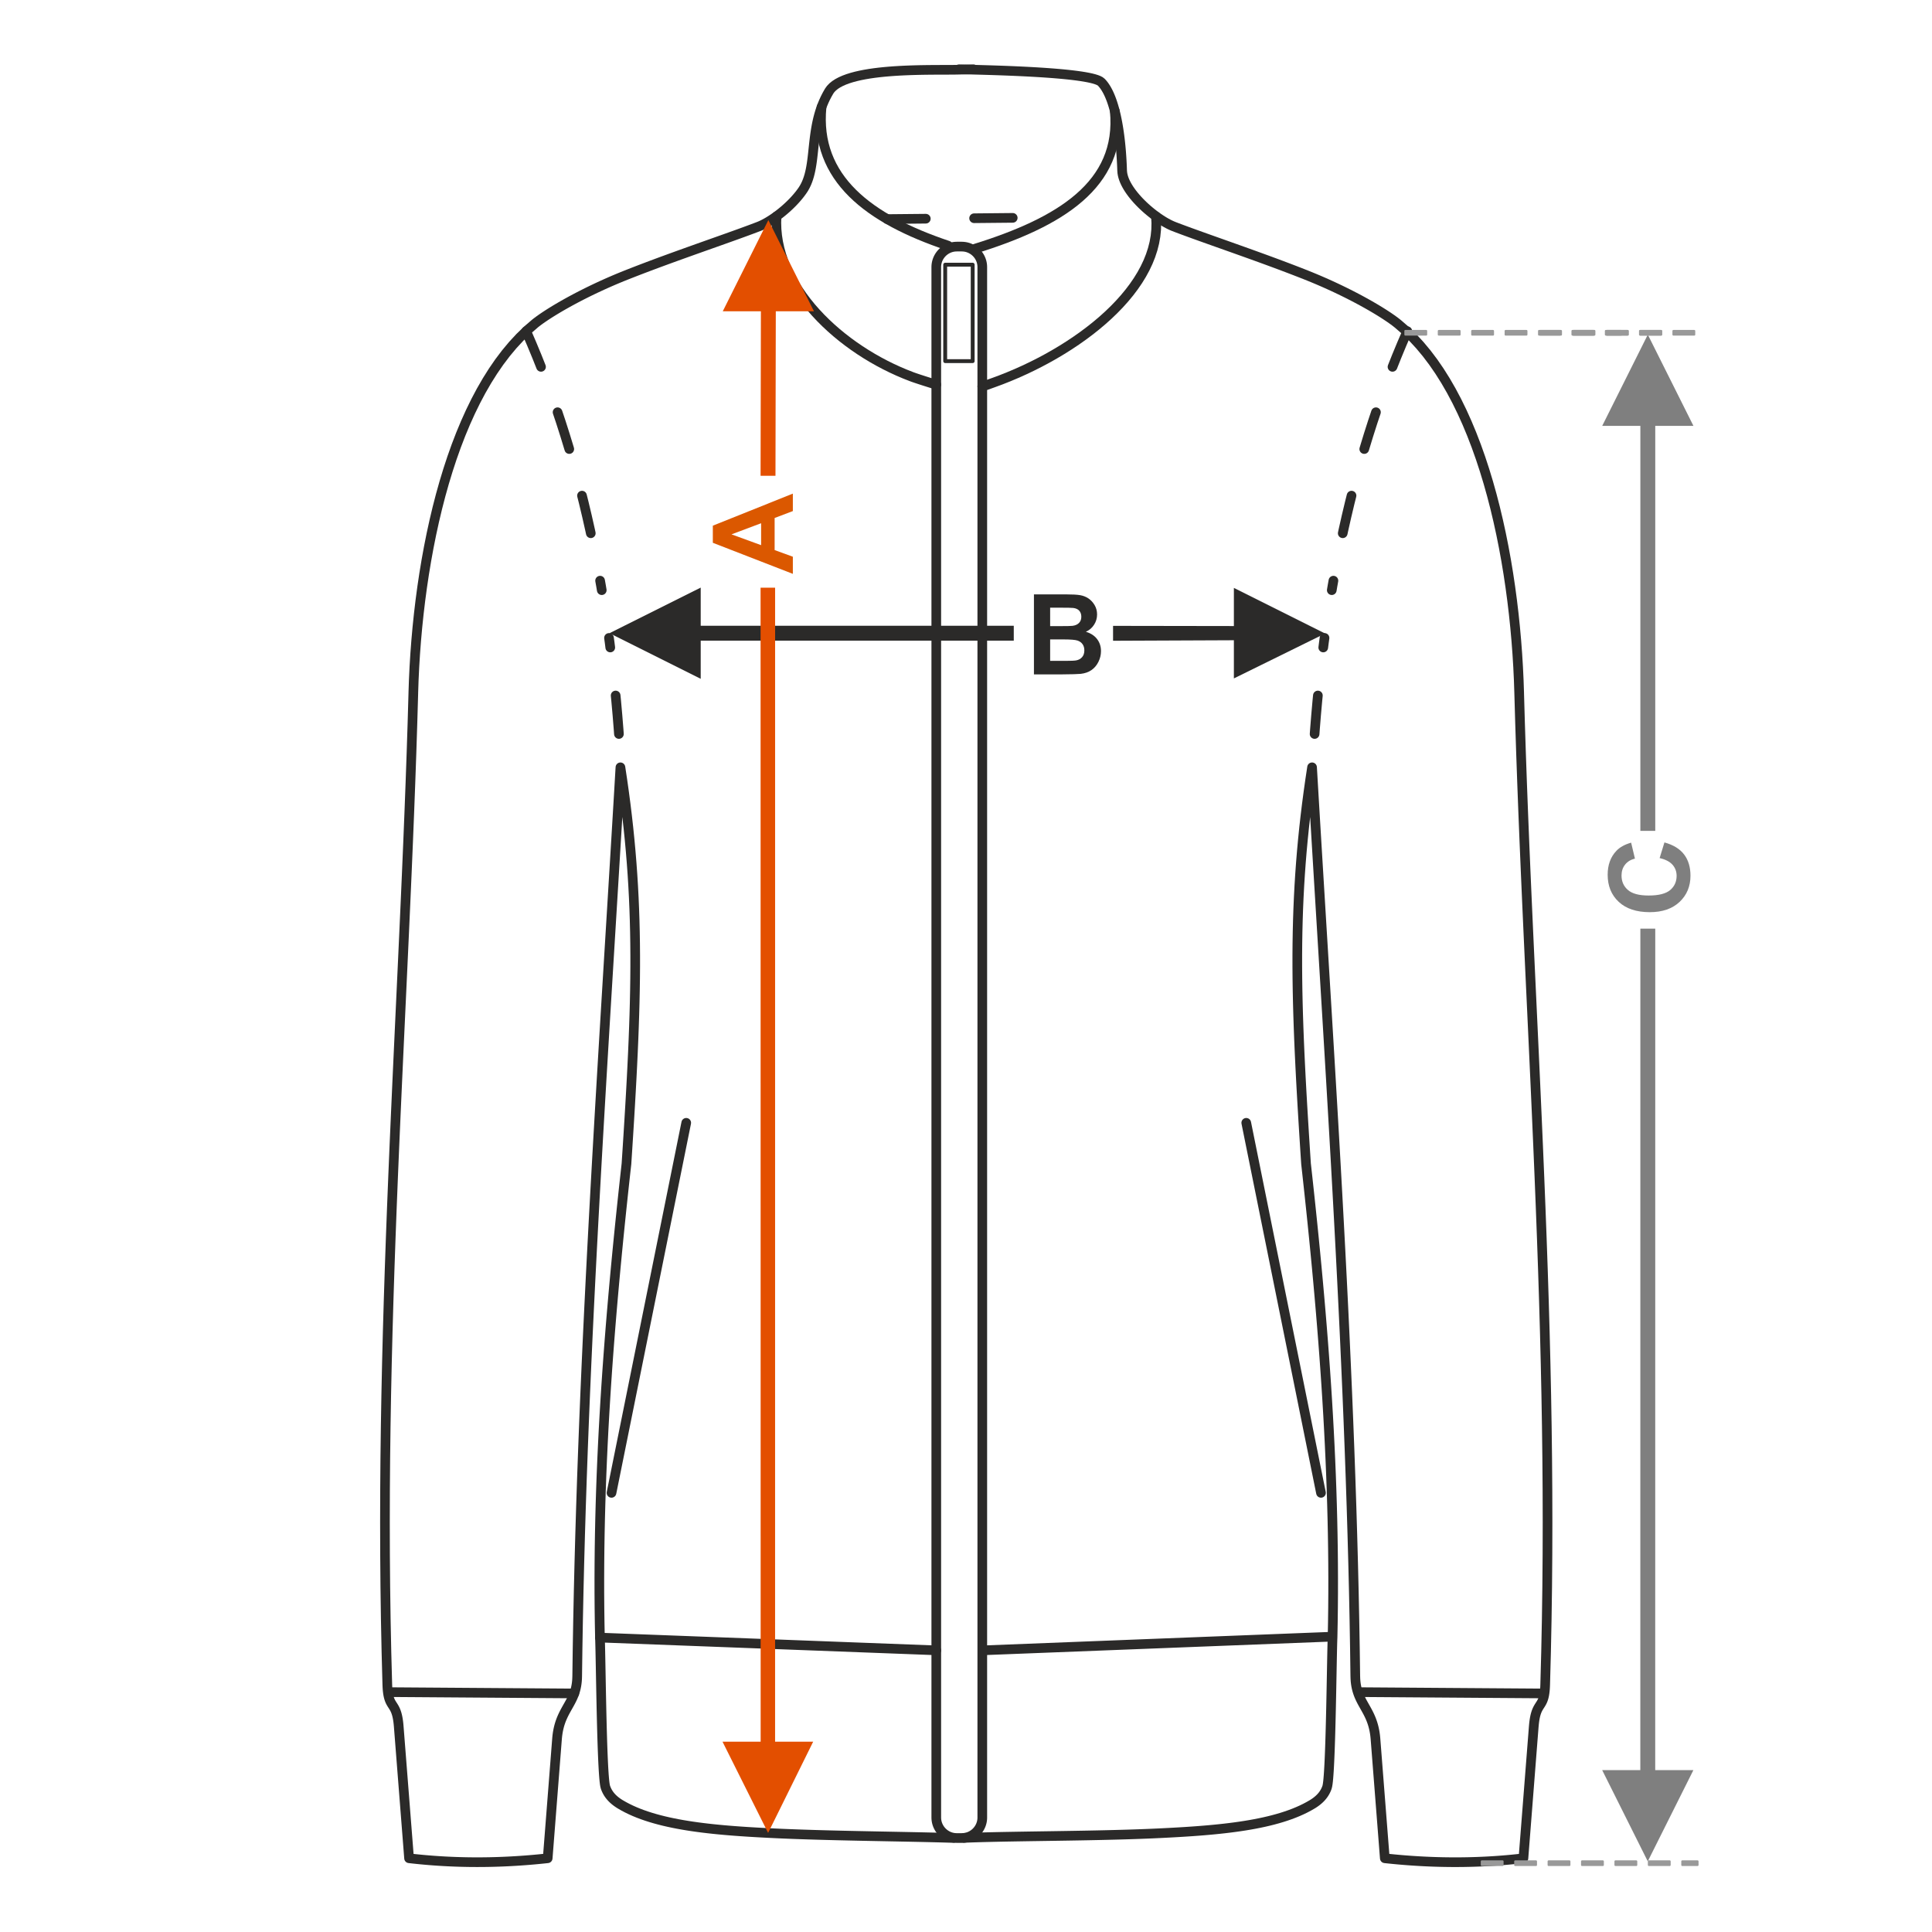<?xml version="1.0" encoding="UTF-8"?>
<!DOCTYPE svg PUBLIC "-//W3C//DTD SVG 1.1//EN" "http://www.w3.org/Graphics/SVG/1.1/DTD/svg11.dtd">
<!-- Creator: CorelDRAW 2017 -->
<svg xmlns="http://www.w3.org/2000/svg" xml:space="preserve" width="1000px" height="1000px" version="1.1" style="shape-rendering:geometricPrecision; text-rendering:geometricPrecision; image-rendering:optimizeQuality; fill-rule:evenodd; clip-rule:evenodd"
viewBox="0 0 1000 1000"
 xmlns:xlink="http://www.w3.org/1999/xlink">
 <defs>
  <style type="text/css">
   <![CDATA[
    .str0 {stroke:#2B2A29;stroke-width:2;stroke-linecap:round;stroke-linejoin:round;stroke-miterlimit:22.926}
    .str1 {stroke:#999999;stroke-linecap:round;stroke-linejoin:round;stroke-miterlimit:22.926}
    .fil0 {fill:none}
    .fil1 {fill:#2B2A29;fill-rule:nonzero}
    .fil2 {fill:#2B2A29;fill-rule:nonzero}
    .fil3 {fill:#7F7F7F;fill-rule:nonzero}
    .fil5 {fill:#999999;fill-rule:nonzero}
    .fil4 {fill:#DB5800;fill-rule:nonzero}
    .fil6 {fill:#E34F00;fill-rule:nonzero}
   ]]>
  </style>
 </defs>
 <g id="Ebene_x0020_1">
  <rect class="fil0" x="-0.001" y="-0.001" width="1000.002" height="1000.002"/>
  <g>
   <path class="fil1" d="M496.328 38.363c-1.38,-0.038 -2.469,-1.188 -2.431,-2.568 0.038,-1.379 1.188,-2.468 2.568,-2.43l-0.137 4.998zm7.348 0.202l-7.348 -0.202 0.137 -4.998 7.348 0.201 0 0 -0.137 4.999zm0.137 -4.999c1.379,0.038 2.468,1.188 2.43,2.568 -0.037,1.379 -1.188,2.468 -2.567,2.431l0.137 -4.999zm67.976 7.214l-3.561 3.51 0 0 -0.137 -0.096 -0.52 -0.269 -0.845 -0.33 -1.116 -0.346 -1.352 -0.343 -1.561 -0.334 -1.746 -0.321 -1.912 -0.304 -2.06 -0.291 -2.193 -0.273 -2.307 -0.259 -2.408 -0.241 -2.494 -0.227 -2.563 -0.213 -2.616 -0.197 -2.658 -0.185 -2.683 -0.17 -2.694 -0.158 -2.689 -0.146 -2.671 -0.133 -2.638 -0.122 -2.59 -0.113 -2.529 -0.101 -2.451 -0.093 -2.36 -0.083 -2.254 -0.075 -2.135 -0.067 -2 -0.059 -1.851 -0.053 -1.689 -0.046 -1.512 -0.041 -1.318 -0.036 0.137 -4.999 1.319 0.036 1.511 0.041 1.692 0.047 1.857 0.053 2.007 0.06 2.143 0.067 2.264 0.075 2.372 0.083 2.464 0.093 2.541 0.103 2.606 0.112 2.655 0.124 2.69 0.134 2.711 0.147 2.717 0.159 2.709 0.172 2.687 0.186 2.652 0.201 2.6 0.216 2.537 0.23 2.459 0.248 2.367 0.264 2.263 0.283 2.144 0.302 2.015 0.322 1.874 0.344 1.723 0.368 1.566 0.399 1.409 0.437 1.258 0.494 1.131 0.598 1.033 0.816 0 0zm11.519 47.485l-4.997 0.16 0 0 -0.068 -1.878 -0.083 -1.864 -0.1 -1.851 -0.115 -1.833 -0.131 -1.817 -0.147 -1.796 -0.164 -1.774 -0.179 -1.75 -0.197 -1.723 -0.213 -1.698 -0.23 -1.667 -0.246 -1.635 -0.264 -1.601 -0.279 -1.566 -0.298 -1.528 -0.313 -1.49 -0.331 -1.445 -0.347 -1.403 -0.364 -1.358 -0.38 -1.308 -0.397 -1.259 -0.412 -1.206 -0.428 -1.151 -0.444 -1.095 -0.456 -1.034 -0.471 -0.974 -0.483 -0.91 -0.494 -0.842 -0.503 -0.775 -0.511 -0.707 -0.516 -0.634 -0.519 -0.563 3.561 -3.51 0.739 0.802 0.704 0.863 0.667 0.922 0.635 0.978 0.604 1.033 0.576 1.083 0.549 1.136 0.523 1.186 0.5 1.232 0.476 1.281 0.453 1.326 0.432 1.369 0.411 1.414 0.389 1.453 0.37 1.493 0.35 1.533 0.331 1.568 0.312 1.603 0.292 1.637 0.275 1.67 0.255 1.699 0.239 1.728 0.22 1.754 0.203 1.781 0.186 1.803 0.168 1.826 0.151 1.845 0.135 1.864 0.118 1.879 0.102 1.896 0.085 1.909 0.069 1.919 0 0zm25.239 26.676l-1.794 4.668 0.001 0 -1.034 -0.423 -1.056 -0.48 -1.079 -0.538 -1.099 -0.591 -1.116 -0.641 -1.13 -0.69 -1.141 -0.736 -1.149 -0.781 -1.153 -0.82 -1.155 -0.862 -1.151 -0.897 -1.142 -0.931 -1.133 -0.964 -1.117 -0.994 -1.099 -1.021 -1.075 -1.047 -1.049 -1.069 -1.017 -1.091 -0.982 -1.108 -0.945 -1.127 -0.9 -1.143 -0.852 -1.155 -0.802 -1.168 -0.746 -1.178 -0.685 -1.187 -0.619 -1.197 -0.551 -1.205 -0.474 -1.215 -0.39 -1.222 -0.302 -1.228 -0.204 -1.236 -0.096 -1.239 4.997 -0.16 0.063 0.793 0.138 0.834 0.215 0.874 0.291 0.91 0.367 0.939 0.44 0.965 0.511 0.986 0.578 1.001 0.64 1.013 0.701 1.019 0.755 1.023 0.806 1.021 0.851 1.017 0.894 1.009 0.932 1 0.964 0.982 0.992 0.966 1.016 0.945 1.036 0.921 1.051 0.894 1.061 0.864 1.065 0.832 1.067 0.795 1.063 0.757 1.054 0.716 1.04 0.67 1.022 0.624 0.996 0.574 0.967 0.52 0.933 0.463 0.889 0.405 0.84 0.344 0.001 0zm68.732 25.196l-1.847 4.646 0 0 -2.227 -0.88 -2.254 -0.88 -2.277 -0.879 -2.297 -0.88 -2.315 -0.876 -2.33 -0.875 -2.339 -0.872 -2.347 -0.868 -2.352 -0.864 -2.352 -0.858 -2.35 -0.854 -2.346 -0.847 -2.337 -0.841 -2.325 -0.833 -2.31 -0.825 -2.292 -0.818 -2.271 -0.807 -2.246 -0.798 -2.218 -0.788 -2.189 -0.777 -2.153 -0.764 -2.118 -0.754 -2.076 -0.741 -2.033 -0.727 -1.986 -0.713 -1.937 -0.699 -1.883 -0.684 -1.829 -0.667 -1.768 -0.652 -1.707 -0.635 -1.642 -0.618 -1.573 -0.6 1.794 -4.668 1.551 0.592 1.623 0.61 1.691 0.63 1.754 0.647 1.816 0.664 1.874 0.68 1.929 0.696 1.98 0.71 2.028 0.725 2.073 0.74 2.113 0.752 2.153 0.764 2.187 0.778 2.22 0.787 2.246 0.798 2.274 0.809 2.296 0.819 2.314 0.827 2.33 0.834 2.343 0.843 2.352 0.85 2.358 0.857 2.362 0.861 2.361 0.868 2.358 0.871 2.352 0.876 2.34 0.88 2.33 0.883 2.313 0.884 2.293 0.886 2.272 0.887 2.246 0.888 0 0zm47.698 25.433l-3.15 3.884 0 0 -0.649 -0.515 -0.718 -0.549 -0.782 -0.577 -0.848 -0.606 -0.908 -0.633 -0.969 -0.656 -1.027 -0.679 -1.085 -0.701 -1.14 -0.721 -1.192 -0.739 -1.247 -0.756 -1.297 -0.773 -1.347 -0.787 -1.395 -0.8 -1.441 -0.811 -1.487 -0.823 -1.531 -0.832 -1.574 -0.839 -1.615 -0.847 -1.655 -0.851 -1.693 -0.856 -1.731 -0.858 -1.767 -0.86 -1.802 -0.86 -1.835 -0.86 -1.865 -0.856 -1.898 -0.854 -1.926 -0.849 -1.955 -0.844 -1.981 -0.835 -2.005 -0.827 -2.03 -0.817 1.847 -4.646 2.069 0.833 2.044 0.843 2.019 0.851 1.99 0.859 1.961 0.865 1.933 0.868 1.901 0.873 1.87 0.876 1.834 0.876 1.8 0.876 1.765 0.876 1.726 0.871 1.688 0.869 1.648 0.863 1.607 0.857 1.564 0.851 1.52 0.84 1.476 0.831 1.43 0.82 1.381 0.807 1.333 0.794 1.284 0.779 1.233 0.764 1.179 0.746 1.127 0.728 1.073 0.71 1.018 0.69 0.96 0.668 0.903 0.646 0.847 0.625 0.786 0.6 0.729 0.578 0 0zm63.842 192.976l-4.999 0.136 0 0 -0.225 -6.621 -0.321 -6.697 -0.416 -6.76 -0.514 -6.812 -0.614 -6.852 -0.715 -6.88 -0.819 -6.893 -0.924 -6.898 -1.028 -6.889 -1.138 -6.867 -1.247 -6.834 -1.359 -6.788 -1.47 -6.731 -1.585 -6.66 -1.702 -6.578 -1.818 -6.485 -1.937 -6.377 -2.058 -6.258 -2.18 -6.128 -2.302 -5.985 -2.427 -5.829 -2.552 -5.661 -2.68 -5.481 -2.807 -5.289 -2.935 -5.085 -3.066 -4.869 -3.196 -4.641 -3.326 -4.401 -3.459 -4.149 -3.59 -3.887 -3.724 -3.613 -3.859 -3.33 3.15 -3.884 4.086 3.526 3.926 3.81 3.77 4.08 3.617 4.339 3.465 4.585 3.317 4.815 3.171 5.038 3.028 5.244 2.887 5.441 2.751 5.626 2.613 5.799 2.481 5.958 2.351 6.107 2.221 6.245 2.094 6.37 1.97 6.483 1.846 6.585 1.726 6.674 1.607 6.753 1.491 6.819 1.375 6.874 1.262 6.915 1.15 6.946 1.041 6.966 0.933 6.972 0.827 6.968 0.723 6.95 0.62 6.923 0.521 6.881 0.42 6.83 0.323 6.764 0.229 6.69 0 0zm13.459 513.629l-4.998 -0.15 0 -0.001 0.457 -17 0.345 -16.91 0.239 -16.823 0.139 -16.739 0.044 -16.659 -0.045 -16.578 -0.129 -16.504 -0.207 -16.431 -0.28 -16.361 -0.348 -16.293 -0.41 -16.229 -0.466 -16.166 -0.519 -16.108 -0.563 -16.052 -0.604 -15.998 -0.637 -15.948 -0.668 -15.9 -0.692 -15.855 -0.71 -15.812 -0.722 -15.773 -0.73 -15.735 -0.733 -15.703 -0.728 -15.671 -0.719 -15.643 -0.705 -15.617 -0.685 -15.593 -0.659 -15.575 -0.629 -15.556 -0.592 -15.543 -0.55 -15.53 -0.503 -15.522 -0.451 -15.515 4.999 -0.136 0.449 15.498 0.503 15.505 0.55 15.516 0.592 15.53 0.628 15.547 0.659 15.565 0.685 15.587 0.704 15.612 0.719 15.639 0.729 15.669 0.732 15.703 0.73 15.738 0.723 15.777 0.709 15.818 0.692 15.861 0.668 15.91 0.639 15.958 0.604 16.009 0.563 16.067 0.518 16.123 0.468 16.184 0.41 16.248 0.348 16.313 0.282 16.383 0.207 16.454 0.129 16.528 0.045 16.605 -0.044 16.685 -0.139 16.77 -0.24 16.853 -0.346 16.941 -0.457 17.033 0 0zm-5.915 21.643l-4.985 -0.391 0 0 0.117 -1.303 0.137 -1.201 0.157 -1.11 0.174 -1.023 0.194 -0.944 0.21 -0.87 0.228 -0.803 0.242 -0.742 0.257 -0.688 0.268 -0.631 0.275 -0.584 0.282 -0.538 0.279 -0.493 0.274 -0.452 0.263 -0.416 0.248 -0.384 0.232 -0.36 0.214 -0.342 0.198 -0.333 0.184 -0.331 0.172 -0.344 0.165 -0.364 0.156 -0.399 0.152 -0.445 0.145 -0.501 0.137 -0.566 0.127 -0.643 0.116 -0.723 0.101 -0.815 0.085 -0.913 0.067 -1.016 0.046 -1.125 4.998 0.15 -0.051 1.24 -0.075 1.145 -0.099 1.056 -0.121 0.975 -0.144 0.903 -0.166 0.835 -0.188 0.776 -0.207 0.718 -0.227 0.666 -0.243 0.619 -0.257 0.574 -0.266 0.527 -0.27 0.489 -0.267 0.45 -0.26 0.416 -0.251 0.389 -0.238 0.369 -0.224 0.353 -0.213 0.352 -0.202 0.355 -0.194 0.371 -0.189 0.4 -0.186 0.439 -0.182 0.486 -0.179 0.547 -0.174 0.616 -0.168 0.692 -0.159 0.778 -0.149 0.869 -0.136 0.971 -0.123 1.077 -0.107 1.19 0 0zm0 0c-0.107,1.376 -1.312,2.404 -2.688,2.297 -1.375,-0.107 -2.404,-1.312 -2.297,-2.688l4.985 0.391zm-10.333 67.824l5.348 -68.215 4.985 0.391 -5.348 68.215 -2.203 2.288 -2.782 -2.679zm4.985 0.391c-0.107,1.376 -1.312,2.404 -2.688,2.297 -1.375,-0.107 -2.404,-1.312 -2.297,-2.688l4.985 0.391zm-76.733 -0.001l4.984 -0.389 -2.219 -2.29 2.321 0.246 2.315 0.231 2.309 0.214 2.301 0.198 2.296 0.181 2.289 0.166 2.283 0.149 2.277 0.134 2.27 0.117 2.264 0.101 2.258 0.086 2.251 0.069 2.246 0.054 2.24 0.037 2.233 0.023 2.226 0.006 2.221 -0.009 2.214 -0.025 2.209 -0.041 2.203 -0.057 2.197 -0.072 2.189 -0.087 2.185 -0.102 2.178 -0.119 2.173 -0.133 2.165 -0.15 2.16 -0.165 2.155 -0.179 2.148 -0.195 2.142 -0.211 2.137 -0.225 2.131 -0.241 0.579 4.967 -2.167 0.244 -2.173 0.23 -2.178 0.214 -2.186 0.198 -2.189 0.183 -2.197 0.167 -2.203 0.152 -2.208 0.136 -2.214 0.12 -2.22 0.104 -2.226 0.089 -2.233 0.073 -2.237 0.057 -2.244 0.043 -2.251 0.025 -2.256 0.009 -2.263 -0.006 -2.268 -0.023 -2.274 -0.038 -2.281 -0.055 -2.285 -0.071 -2.293 -0.086 -2.299 -0.103 -2.304 -0.119 -2.312 -0.136 -2.317 -0.152 -2.323 -0.167 -2.329 -0.185 -2.336 -0.2 -2.342 -0.218 -2.348 -0.234 -2.354 -0.249 -2.22 -2.291zm2.22 2.291c-1.373,-0.151 -2.363,-1.385 -2.213,-2.758 0.151,-1.372 1.385,-2.363 2.758,-2.212l-0.545 4.97zm-2.093 -64.811l4.857 62.131 -4.984 0.389 -4.857 -62.131 4.982 -0.407 0.002 0.018zm-4.984 0.389c-0.107,-1.375 0.922,-2.579 2.297,-2.686 1.376,-0.107 2.58,0.922 2.687,2.297l-4.984 0.389zm-10.423 -32.216l5 -0.058 0 0 0.038 1.213 0.082 1.14 0.122 1.076 0.159 1.016 0.195 0.964 0.227 0.917 0.256 0.877 0.285 0.845 0.31 0.818 0.334 0.796 0.358 0.782 0.381 0.774 0.399 0.771 0.417 0.771 0.433 0.777 0.446 0.789 0.456 0.805 0.462 0.824 0.466 0.848 0.466 0.878 0.461 0.912 0.453 0.947 0.441 0.99 0.425 1.033 0.403 1.082 0.378 1.135 0.351 1.188 0.318 1.249 0.282 1.311 0.243 1.375 0.202 1.445 0.156 1.519 -4.981 0.426 -0.139 -1.345 -0.176 -1.266 -0.212 -1.195 -0.243 -1.128 -0.272 -1.068 -0.299 -1.015 -0.322 -0.966 -0.346 -0.925 -0.365 -0.89 -0.382 -0.859 -0.4 -0.836 -0.415 -0.818 -0.427 -0.803 -0.438 -0.798 -0.446 -0.795 -0.452 -0.798 -0.455 -0.805 -0.455 -0.818 -0.453 -0.836 -0.444 -0.859 -0.434 -0.883 -0.419 -0.916 -0.4 -0.952 -0.375 -0.988 -0.346 -1.031 -0.315 -1.075 -0.277 -1.125 -0.237 -1.174 -0.193 -1.228 -0.147 -1.285 -0.096 -1.347 -0.044 -1.408 0 0zm-17.41 -470.141l-4.941 -0.767 4.967 0.237 0.861 14.603 0.873 14.623 0.883 14.639 0.889 14.657 0.894 14.672 0.896 14.686 0.897 14.698 0.896 14.711 0.891 14.721 0.884 14.73 0.877 14.737 0.867 14.745 0.854 14.749 0.838 14.755 0.822 14.756 0.802 14.759 0.782 14.759 0.757 14.759 0.732 14.756 0.704 14.754 0.675 14.748 0.641 14.744 0.607 14.736 0.572 14.729 0.532 14.719 0.491 14.708 0.449 14.696 0.402 14.684 0.356 14.669 0.306 14.654 0.254 14.638 0.2 14.619 -5 0.058 -0.2 -14.6 -0.253 -14.619 -0.305 -14.636 -0.356 -14.654 -0.403 -14.668 -0.447 -14.682 -0.491 -14.694 -0.532 -14.705 -0.57 -14.716 -0.607 -14.725 -0.642 -14.731 -0.673 -14.739 -0.704 -14.744 -0.731 -14.747 -0.758 -14.751 -0.78 -14.751 -0.802 -14.753 -0.822 -14.75 -0.838 -14.748 -0.854 -14.745 -0.865 -14.741 -0.877 -14.735 -0.885 -14.727 -0.891 -14.718 -0.895 -14.71 -0.897 -14.698 -0.897 -14.686 -0.894 -14.672 -0.889 -14.658 -0.882 -14.643 -0.874 -14.626 -0.863 -14.606 4.967 0.237zm-4.967 -0.237c-0.08,-1.378 0.972,-2.562 2.35,-2.643 1.378,-0.08 2.562,0.972 2.643,2.35l-4.993 0.293zm1.861 204.839l-4.968 0.554 -0.011 -0.113 -0.504 -7.759 -0.483 -7.586 -0.459 -7.421 -0.436 -7.264 -0.407 -7.118 -0.382 -6.978 -0.349 -6.851 -0.319 -6.73 -0.284 -6.617 -0.25 -6.514 -0.212 -6.421 -0.174 -6.335 -0.133 -6.258 -0.09 -6.191 -0.047 -6.131 -0.001 -6.082 0.048 -6.04 0.097 -6.006 0.147 -5.983 0.201 -5.967 0.256 -5.96 0.311 -5.962 0.371 -5.973 0.43 -5.992 0.493 -6.021 0.556 -6.056 0.62 -6.102 0.688 -6.156 0.756 -6.218 0.828 -6.29 0.899 -6.369 0.973 -6.459 4.941 0.767 -0.966 6.413 -0.893 6.324 -0.821 6.242 -0.75 6.17 -0.683 6.107 -0.616 6.053 -0.551 6.008 -0.488 5.97 -0.427 5.943 -0.368 5.924 -0.309 5.915 -0.254 5.914 -0.199 5.922 -0.147 5.938 -0.095 5.964 -0.048 5.999 0.001 6.044 0.047 6.095 0.089 6.156 0.133 6.227 0.172 6.305 0.212 6.394 0.248 6.489 0.284 6.595 0.318 6.71 0.349 6.831 0.38 6.965 0.408 7.103 0.433 7.253 0.46 7.411 0.481 7.578 0.504 7.753 -0.01 -0.113zm0.01 0.113c0.09,1.377 -0.953,2.569 -2.33,2.658 -1.378,0.09 -2.569,-0.953 -2.659,-2.33l4.989 -0.328zm13.729 245.464l-4.995 -0.217 -0.001 0.053 0.147 -7.662 0.101 -7.66 0.054 -7.659 0.009 -7.659 -0.036 -7.657 -0.079 -7.657 -0.122 -7.657 -0.163 -7.655 -0.203 -7.655 -0.241 -7.653 -0.282 -7.654 -0.317 -7.653 -0.353 -7.652 -0.389 -7.652 -0.424 -7.651 -0.456 -7.65 -0.488 -7.65 -0.52 -7.65 -0.549 -7.65 -0.578 -7.649 -0.607 -7.649 -0.633 -7.648 -0.659 -7.648 -0.683 -7.649 -0.707 -7.647 -0.731 -7.649 -0.752 -7.647 -0.772 -7.647 -0.793 -7.647 -0.811 -7.648 -0.83 -7.647 -0.844 -7.648 4.968 -0.554 0.847 7.657 0.83 7.659 0.813 7.659 0.793 7.66 0.774 7.66 0.753 7.662 0.733 7.662 0.708 7.663 0.685 7.663 0.661 7.665 0.635 7.666 0.607 7.666 0.579 7.668 0.551 7.669 0.521 7.669 0.49 7.67 0.457 7.673 0.424 7.673 0.39 7.674 0.355 7.675 0.319 7.677 0.281 7.679 0.244 7.678 0.203 7.681 0.163 7.682 0.123 7.683 0.079 7.685 0.036 7.686 -0.009 7.688 -0.054 7.689 -0.101 7.691 -0.149 7.693 -0.002 0.052zm0.002 -0.052c-0.031,1.379 -1.176,2.474 -2.555,2.443 -1.38,-0.031 -2.474,-1.176 -2.443,-2.555l4.998 0.112zm-2.967 78.148l-4.737 -1.6 0 0.001 0.095 -0.39 0.141 -0.854 0.15 -1.198 0.146 -1.494 0.141 -1.755 0.134 -1.993 0.129 -2.207 0.122 -2.4 0.116 -2.572 0.11 -2.724 0.104 -2.858 0.099 -2.97 0.093 -3.063 0.088 -3.137 0.083 -3.192 0.08 -3.227 0.075 -3.242 0.071 -3.239 0.066 -3.215 0.064 -3.174 0.061 -3.112 0.057 -3.031 0.056 -2.931 0.053 -2.812 0.05 -2.673 0.049 -2.515 0.048 -2.338 0.046 -2.144 0.046 -1.93 0.044 -1.695 0.045 -1.447 0.045 -1.182 4.995 0.217 -0.043 1.135 -0.043 1.419 -0.045 1.679 -0.046 1.916 -0.045 2.136 -0.048 2.334 -0.049 2.511 -0.051 2.672 -0.052 2.811 -0.056 2.932 -0.058 3.032 -0.06 3.115 -0.064 3.177 -0.067 3.22 -0.071 3.244 -0.075 3.249 -0.079 3.234 -0.084 3.201 -0.088 3.148 -0.094 3.076 -0.1 2.985 -0.104 2.874 -0.111 2.747 -0.117 2.598 -0.124 2.433 -0.13 2.248 -0.139 2.047 -0.146 1.829 -0.157 1.599 -0.17 1.362 -0.192 1.139 -0.257 0.993 0 0.001zm-8.881 10.302l-2.572 -4.288 0 0.001 0.367 -0.225 0.355 -0.226 0.342 -0.226 0.329 -0.226 0.319 -0.227 0.306 -0.228 0.293 -0.227 0.285 -0.229 0.272 -0.23 0.261 -0.229 0.251 -0.23 0.239 -0.23 0.233 -0.233 0.22 -0.232 0.212 -0.233 0.203 -0.233 0.192 -0.232 0.186 -0.237 0.178 -0.237 0.168 -0.237 0.162 -0.24 0.156 -0.241 0.145 -0.241 0.141 -0.243 0.134 -0.249 0.128 -0.248 0.12 -0.25 0.115 -0.254 0.109 -0.254 0.104 -0.26 0.098 -0.264 0.093 -0.264 4.737 1.6 -0.129 0.368 -0.136 0.363 -0.145 0.364 -0.154 0.363 -0.164 0.359 -0.173 0.358 -0.182 0.355 -0.19 0.349 -0.2 0.35 -0.212 0.348 -0.219 0.341 -0.228 0.339 -0.242 0.339 -0.249 0.331 -0.258 0.329 -0.271 0.328 -0.28 0.323 -0.289 0.318 -0.301 0.315 -0.309 0.31 -0.322 0.309 -0.331 0.304 -0.341 0.299 -0.353 0.297 -0.361 0.292 -0.373 0.289 -0.386 0.286 -0.392 0.281 -0.407 0.279 -0.416 0.275 -0.428 0.272 -0.44 0.268 0 0.001zm-80.704 15.281l-0.238 -4.993 0 0 2.966 -0.146 2.951 -0.152 2.933 -0.161 2.915 -0.171 2.893 -0.181 2.871 -0.194 2.846 -0.208 2.82 -0.223 2.792 -0.239 2.763 -0.258 2.731 -0.276 2.698 -0.296 2.662 -0.319 2.627 -0.341 2.587 -0.365 2.548 -0.391 2.504 -0.417 2.46 -0.446 2.415 -0.474 2.367 -0.505 2.318 -0.537 2.266 -0.568 2.214 -0.603 2.156 -0.637 2.102 -0.673 2.043 -0.709 1.981 -0.748 1.919 -0.787 1.855 -0.825 1.79 -0.868 1.722 -0.908 1.655 -0.95 2.572 4.288 -1.816 1.043 -1.878 0.99 -1.939 0.939 -1.997 0.89 -2.053 0.841 -2.109 0.796 -2.162 0.752 -2.214 0.709 -2.264 0.669 -2.312 0.629 -2.359 0.592 -2.405 0.556 -2.449 0.522 -2.49 0.489 -2.532 0.459 -2.571 0.428 -2.609 0.4 -2.644 0.373 -2.679 0.349 -2.711 0.324 -2.743 0.301 -2.773 0.281 -2.801 0.26 -2.826 0.243 -2.851 0.226 -2.875 0.209 -2.897 0.196 -2.916 0.183 -2.934 0.172 -2.951 0.161 -2.965 0.154 -2.979 0.145 0 0zm-100.611 2.387l-0.208 -4.995 2.368 -0.093 2.475 -0.086 2.576 -0.08 2.672 -0.075 2.762 -0.07 2.845 -0.065 2.925 -0.062 2.999 -0.058 3.065 -0.055 3.126 -0.055 3.183 -0.052 3.233 -0.051 3.278 -0.05 3.316 -0.05 3.349 -0.05 3.377 -0.052 3.399 -0.053 3.413 -0.054 3.424 -0.057 3.428 -0.061 3.427 -0.064 3.421 -0.069 3.405 -0.072 3.388 -0.079 3.363 -0.083 3.333 -0.091 3.296 -0.096 3.255 -0.104 3.206 -0.112 3.153 -0.119 3.094 -0.13 3.027 -0.137 0.238 4.993 -3.048 0.14 -3.113 0.129 -3.168 0.121 -3.222 0.112 -3.269 0.104 -3.308 0.097 -3.345 0.091 -3.372 0.083 -3.396 0.079 -3.415 0.073 -3.425 0.068 -3.433 0.065 -3.433 0.06 -3.429 0.059 -3.416 0.054 -3.401 0.053 -3.378 0.052 -3.35 0.05 -3.315 0.05 -3.277 0.05 -3.23 0.051 -3.179 0.052 -3.122 0.053 -3.06 0.055 -2.99 0.058 -2.916 0.063 -2.837 0.065 -2.748 0.069 -2.657 0.075 -2.56 0.079 -2.454 0.086 -2.345 0.091zm0 0c-1.379,0.057 -2.545,-1.015 -2.602,-2.394 -0.056,-1.379 1.015,-2.545 2.394,-2.601l0.208 4.995z"/>
  </g>
  <g>
   <path class="fil1" d="M642.608 581.662c-0.272,-1.353 0.603,-2.673 1.956,-2.945 1.353,-0.273 2.672,0.603 2.945,1.956l-4.901 0.989zm38.681 191.536l-38.681 -191.536 4.901 -0.989 38.681 191.536 -4.901 0.989zm4.901 -0.989c0.272,1.353 -0.603,2.673 -1.956,2.945 -1.353,0.272 -2.672,-0.603 -2.945,-1.956l4.901 -0.989z"/>
  </g>
  <g>
   <path class="fil1" d="M505.495 131.092c-1.318,0.409 -2.72,-0.327 -3.13,-1.645 -0.409,-1.318 0.327,-2.721 1.645,-3.13l1.485 4.775zm69.004 -73.523l4.976 -0.482 0.253 3.686 0.038 3.583 -0.173 3.483 -0.382 3.382 -0.585 3.284 -0.785 3.183 -0.979 3.085 -1.17 2.987 -1.352 2.887 -1.53 2.79 -1.703 2.693 -1.867 2.598 -2.027 2.506 -2.178 2.415 -2.327 2.328 -2.468 2.243 -2.604 2.161 -2.734 2.084 -2.862 2.008 -2.982 1.935 -3.097 1.867 -3.211 1.801 -3.316 1.738 -3.419 1.677 -3.518 1.621 -3.611 1.567 -3.702 1.515 -3.785 1.466 -3.866 1.421 -3.942 1.376 -4.015 1.336 -4.081 1.299 -1.485 -4.775 4.02 -1.278 3.947 -1.314 3.869 -1.352 3.788 -1.392 3.701 -1.433 3.609 -1.477 3.512 -1.523 3.411 -1.572 3.305 -1.622 3.196 -1.674 3.079 -1.728 2.961 -1.783 2.835 -1.841 2.707 -1.899 2.574 -1.961 2.438 -2.023 2.296 -2.087 2.152 -2.153 2.003 -2.22 1.852 -2.29 1.697 -2.362 1.54 -2.436 1.38 -2.515 1.217 -2.595 1.049 -2.681 0.88 -2.772 0.707 -2.865 0.528 -2.964 0.346 -3.069 0.159 -3.176 -0.036 -3.287 -0.233 -3.404zm0 0c-0.133,-1.374 0.873,-2.597 2.247,-2.73 1.374,-0.132 2.597,0.874 2.729,2.248l-4.976 0.482z"/>
  </g>
  <g>
   <path class="fil1" d="M509.15 202.399c-1.322,0.396 -2.716,-0.355 -3.112,-1.677 -0.396,-1.322 0.354,-2.716 1.676,-3.112l1.436 4.789zm4.064 -6.655l1.682 4.709 -0.001 0 -0.261 0.094 -0.245 0.088 -0.228 0.082 -0.215 0.078 -0.205 0.074 -0.188 0.068 -0.179 0.065 -0.164 0.059 -0.159 0.059 -0.16 0.058 -0.147 0.053 -0.138 0.05 -0.137 0.05 -0.141 0.051 -0.14 0.049 -0.136 0.048 -0.13 0.045 -0.138 0.048 -0.144 0.048 -0.136 0.046 -0.154 0.052 -0.156 0.05 -0.15 0.048 -0.168 0.054 -0.18 0.057 -0.182 0.057 -0.193 0.06 -0.208 0.063 -0.218 0.067 -0.233 0.07 -0.246 0.075 -0.266 0.08 -1.436 -4.789 0.258 -0.078 0.243 -0.073 0.226 -0.069 0.21 -0.064 0.193 -0.059 0.185 -0.058 0.174 -0.054 0.154 -0.048 0.15 -0.048 0.151 -0.05 0.134 -0.043 0.123 -0.04 0.131 -0.045 0.118 -0.04 0.12 -0.041 0.125 -0.044 0.121 -0.042 0.119 -0.042 0.122 -0.043 0.132 -0.048 0.14 -0.051 0.144 -0.053 0.145 -0.051 0.16 -0.06 0.175 -0.063 0.18 -0.066 0.195 -0.071 0.201 -0.072 0.218 -0.08 0.237 -0.085 0.249 -0.089 0.268 -0.096 -0.001 0zm82.609 -83.523l4.976 -0.482 0.207 3.65 -0.085 3.628 -0.365 3.597 -0.634 3.562 -0.892 3.522 -1.139 3.477 -1.373 3.43 -1.597 3.379 -1.811 3.329 -2.013 3.272 -2.206 3.216 -2.387 3.158 -2.56 3.096 -2.723 3.035 -2.875 2.97 -3.02 2.905 -3.155 2.834 -3.28 2.765 -3.396 2.691 -3.503 2.615 -3.601 2.538 -3.69 2.458 -3.77 2.374 -3.841 2.289 -3.903 2.201 -3.955 2.111 -4 2.018 -4.034 1.922 -4.059 1.822 -4.076 1.722 -4.084 1.618 -4.083 1.51 -1.682 -4.709 3.976 -1.47 3.979 -1.576 3.973 -1.679 3.957 -1.777 3.932 -1.872 3.897 -1.967 3.854 -2.055 3.799 -2.145 3.737 -2.226 3.665 -2.308 3.582 -2.385 3.492 -2.461 3.39 -2.532 3.281 -2.599 3.161 -2.664 3.032 -2.726 2.896 -2.784 2.748 -2.837 2.592 -2.889 2.426 -2.936 2.252 -2.978 2.07 -3.019 1.879 -3.053 1.68 -3.086 1.472 -3.115 1.256 -3.139 1.036 -3.162 0.806 -3.182 0.571 -3.199 0.325 -3.217 0.076 -3.233 -0.183 -3.252zm0 0c-0.132,-1.374 0.873,-2.597 2.247,-2.729 1.374,-0.133 2.597,0.873 2.729,2.247l-4.976 0.482z"/>
  </g>
  <g>
   <path class="fil1" d="M503.925 38.363l-0.137 -4.998c1.38,-0.038 2.53,1.051 2.568,2.43 0.038,1.38 -1.051,2.53 -2.431,2.568zm-7.348 0.202l-0.137 -4.999 0 0 7.348 -0.201 0.137 4.998 -7.348 0.202zm-0.137 -4.999l0.137 4.999c-1.379,0.037 -2.53,-1.052 -2.568,-2.431 -0.037,-1.38 1.052,-2.53 2.431,-2.568zm-69.428 12.333l0 -0.001 1.056 -1.469 1.271 -1.314 1.454 -1.168 1.612 -1.042 1.759 -0.931 1.892 -0.834 2.015 -0.747 2.13 -0.671 2.234 -0.598 2.329 -0.535 2.413 -0.475 2.485 -0.418 2.548 -0.368 2.599 -0.319 2.638 -0.275 2.665 -0.236 2.68 -0.198 2.684 -0.164 2.675 -0.134 2.654 -0.106 2.619 -0.083 2.575 -0.062 2.517 -0.045 2.446 -0.03 2.362 -0.019 2.267 -0.011 2.159 -0.007 2.035 -0.005 1.902 -0.007 1.752 -0.011 1.589 -0.02 1.412 -0.03 0.137 4.999 -1.466 0.031 -1.626 0.02 -1.773 0.011 -1.911 0.007 -2.037 0.005 -2.152 0.007 -2.255 0.011 -2.343 0.019 -2.423 0.03 -2.486 0.044 -2.54 0.062 -2.581 0.081 -2.608 0.105 -2.623 0.13 -2.624 0.161 -2.613 0.194 -2.59 0.227 -2.553 0.267 -2.501 0.307 -2.438 0.352 -2.361 0.398 -2.27 0.445 -2.163 0.497 -2.044 0.548 -1.908 0.6 -1.758 0.651 -1.592 0.701 -1.411 0.747 -1.216 0.783 -1.011 0.811 -0.802 0.826 -0.604 0.838 0 -0.001 -4.282 -2.581zm-13.661 51.2l0 0 0.663 -1.039 0.598 -1.085 0.537 -1.134 0.482 -1.184 0.431 -1.232 0.384 -1.283 0.342 -1.332 0.303 -1.375 0.269 -1.421 0.241 -1.464 0.217 -1.504 0.198 -1.541 0.184 -1.577 0.177 -1.612 0.174 -1.643 0.178 -1.673 0.187 -1.699 0.203 -1.725 0.223 -1.749 0.251 -1.771 0.285 -1.791 0.324 -1.807 0.37 -1.823 0.423 -1.836 0.481 -1.849 0.547 -1.857 0.618 -1.865 0.694 -1.866 0.78 -1.871 0.868 -1.869 0.964 -1.864 1.065 -1.859 4.282 2.581 -0.956 1.67 -0.866 1.675 -0.782 1.682 -0.703 1.688 -0.63 1.693 -0.563 1.698 -0.499 1.7 -0.443 1.703 -0.393 1.706 -0.347 1.704 -0.305 1.701 -0.269 1.699 -0.241 1.696 -0.216 1.689 -0.197 1.681 -0.183 1.674 -0.178 1.662 -0.174 1.65 -0.181 1.639 -0.189 1.623 -0.207 1.608 -0.23 1.591 -0.259 1.572 -0.294 1.554 -0.338 1.533 -0.388 1.509 -0.445 1.486 -0.51 1.459 -0.583 1.43 -0.663 1.397 -0.749 1.361 -0.841 1.317 0 0 -4.121 -2.831zm-21.646 17.842l0 0 0.586 -0.235 0.61 -0.266 0.633 -0.295 0.654 -0.325 0.672 -0.352 0.689 -0.38 0.702 -0.405 0.714 -0.431 0.725 -0.454 0.733 -0.477 0.739 -0.499 0.746 -0.521 0.749 -0.54 0.749 -0.558 0.749 -0.577 0.748 -0.594 0.746 -0.61 0.741 -0.624 0.733 -0.638 0.725 -0.651 0.716 -0.663 0.705 -0.673 0.691 -0.682 0.677 -0.692 0.662 -0.7 0.643 -0.704 0.626 -0.711 0.604 -0.714 0.581 -0.716 0.559 -0.719 0.533 -0.718 0.506 -0.718 4.121 2.831 -0.577 0.817 -0.601 0.811 -0.626 0.806 -0.648 0.797 -0.667 0.79 -0.688 0.781 -0.705 0.772 -0.722 0.762 -0.735 0.752 -0.752 0.742 -0.762 0.728 -0.773 0.715 -0.783 0.703 -0.791 0.689 -0.798 0.673 -0.802 0.657 -0.807 0.64 -0.81 0.623 -0.813 0.606 -0.81 0.584 -0.808 0.565 -0.808 0.545 -0.804 0.524 -0.798 0.5 -0.793 0.478 -0.786 0.453 -0.776 0.428 -0.767 0.402 -0.757 0.376 -0.747 0.349 -0.736 0.32 -0.723 0.291 0 0 -1.794 -4.668zm-68.732 25.196l0 0 2.246 -0.888 2.272 -0.887 2.293 -0.886 2.313 -0.884 2.33 -0.883 2.34 -0.88 2.352 -0.875 2.358 -0.873 2.361 -0.867 2.362 -0.862 2.358 -0.856 2.352 -0.85 2.343 -0.843 2.33 -0.834 2.314 -0.828 2.296 -0.818 2.274 -0.809 2.246 -0.798 2.22 -0.788 2.187 -0.777 2.152 -0.764 2.115 -0.753 2.073 -0.739 2.027 -0.725 1.98 -0.71 1.929 -0.696 1.873 -0.68 1.817 -0.665 1.755 -0.646 1.69 -0.63 1.623 -0.61 1.551 -0.592 1.794 4.668 -1.573 0.6 -1.642 0.618 -1.708 0.635 -1.768 0.652 -1.827 0.667 -1.884 0.684 -1.937 0.699 -1.986 0.713 -2.034 0.727 -2.076 0.74 -2.116 0.753 -2.154 0.766 -2.189 0.777 -2.218 0.788 -2.246 0.798 -2.271 0.807 -2.292 0.817 -2.31 0.826 -2.325 0.833 -2.337 0.841 -2.346 0.847 -2.35 0.853 -2.352 0.859 -2.352 0.864 -2.347 0.867 -2.339 0.873 -2.33 0.875 -2.315 0.876 -2.297 0.88 -2.277 0.879 -2.254 0.88 -2.227 0.88 0 0 -1.847 -4.646zm-47.697 25.433l0 0 0.728 -0.578 0.787 -0.6 0.846 -0.625 0.903 -0.646 0.961 -0.669 1.017 -0.689 1.073 -0.71 1.127 -0.728 1.18 -0.746 1.233 -0.764 1.283 -0.779 1.333 -0.794 1.382 -0.807 1.429 -0.82 1.476 -0.831 1.52 -0.84 1.565 -0.851 1.606 -0.857 1.648 -0.863 1.688 -0.869 1.727 -0.871 1.764 -0.876 1.8 -0.876 1.835 -0.876 1.869 -0.876 1.902 -0.873 1.931 -0.868 1.963 -0.865 1.99 -0.859 2.018 -0.851 2.044 -0.843 2.069 -0.833 1.847 4.646 -2.03 0.817 -2.005 0.827 -1.981 0.835 -1.954 0.844 -1.927 0.849 -1.897 0.854 -1.866 0.856 -1.834 0.86 -1.803 0.86 -1.767 0.86 -1.73 0.858 -1.694 0.856 -1.655 0.851 -1.615 0.847 -1.573 0.839 -1.532 0.832 -1.487 0.823 -1.441 0.811 -1.395 0.8 -1.347 0.787 -1.297 0.773 -1.246 0.756 -1.194 0.739 -1.139 0.721 -1.085 0.701 -1.026 0.679 -0.969 0.657 -0.909 0.632 -0.847 0.606 -0.782 0.577 -0.718 0.549 -0.649 0.515 0 0 -3.15 -3.884zm-63.842 192.976l0 0 0.229 -6.69 0.323 -6.764 0.42 -6.83 0.52 -6.881 0.621 -6.923 0.723 -6.95 0.826 -6.968 0.933 -6.972 1.041 -6.966 1.151 -6.946 1.262 -6.915 1.374 -6.874 1.491 -6.819 1.607 -6.753 1.726 -6.674 1.847 -6.585 1.97 -6.483 2.094 -6.37 2.221 -6.245 2.35 -6.107 2.481 -5.958 2.614 -5.799 2.75 -5.626 2.888 -5.441 3.028 -5.244 3.171 -5.038 3.316 -4.815 3.466 -4.585 3.616 -4.339 3.77 -4.08 3.927 -3.81 4.086 -3.526 3.15 3.884 -3.859 3.33 -3.724 3.613 -3.591 3.887 -3.459 4.149 -3.326 4.401 -3.196 4.641 -3.065 4.869 -2.936 5.085 -2.807 5.289 -2.679 5.481 -2.553 5.661 -2.426 5.829 -2.302 5.985 -2.181 6.128 -2.057 6.258 -1.937 6.377 -1.819 6.485 -1.702 6.578 -1.585 6.66 -1.47 6.731 -1.359 6.788 -1.246 6.834 -1.138 6.867 -1.029 6.889 -0.923 6.898 -0.819 6.893 -0.715 6.88 -0.614 6.852 -0.514 6.812 -0.417 6.76 -0.32 6.697 -0.225 6.621 0 0 -4.999 -0.136zm-13.46 513.629l0 0 -0.457 -17.033 -0.345 -16.941 -0.241 -16.853 -0.139 -16.77 -0.044 -16.685 0.045 -16.605 0.129 -16.528 0.208 -16.454 0.281 -16.383 0.348 -16.313 0.411 -16.248 0.467 -16.184 0.518 -16.123 0.564 -16.066 0.603 -16.01 0.64 -15.958 0.667 -15.91 0.693 -15.861 0.709 -15.818 0.723 -15.777 0.73 -15.738 0.731 -15.703 0.729 -15.669 0.719 -15.64 0.705 -15.611 0.685 -15.587 0.659 -15.565 0.628 -15.547 0.592 -15.53 0.55 -15.516 0.503 -15.505 0.449 -15.498 4.999 0.136 -0.452 15.515 -0.502 15.522 -0.55 15.53 -0.592 15.543 -0.63 15.556 -0.659 15.575 -0.685 15.593 -0.704 15.618 -0.72 15.642 -0.728 15.671 -0.732 15.702 -0.73 15.736 -0.723 15.773 -0.709 15.812 -0.692 15.855 -0.668 15.9 -0.638 15.948 -0.603 15.997 -0.564 16.053 -0.518 16.108 -0.466 16.166 -0.41 16.229 -0.348 16.293 -0.28 16.361 -0.208 16.431 -0.129 16.504 -0.045 16.578 0.044 16.659 0.139 16.739 0.239 16.823 0.345 16.91 0.457 17 0 0 -4.998 0.151zm5.915 21.643l0 0 -0.107 -1.191 -0.122 -1.076 -0.137 -0.969 -0.149 -0.873 -0.159 -0.778 -0.167 -0.69 -0.174 -0.614 -0.18 -0.549 -0.182 -0.488 -0.185 -0.436 -0.19 -0.401 -0.194 -0.372 -0.202 -0.354 -0.212 -0.352 -0.224 -0.353 -0.239 -0.369 -0.249 -0.388 -0.262 -0.417 -0.267 -0.451 -0.269 -0.486 -0.267 -0.529 -0.256 -0.574 -0.244 -0.618 -0.227 -0.667 -0.208 -0.72 -0.186 -0.774 -0.167 -0.835 -0.143 -0.903 -0.121 -0.975 -0.1 -1.056 -0.075 -1.145 -0.051 -1.24 4.998 -0.151 0.046 1.126 0.067 1.016 0.085 0.912 0.102 0.816 0.115 0.723 0.127 0.643 0.138 0.567 0.144 0.5 0.151 0.444 0.158 0.4 0.164 0.364 0.172 0.342 0.185 0.335 0.197 0.331 0.214 0.34 0.233 0.362 0.248 0.384 0.263 0.416 0.274 0.452 0.28 0.495 0.279 0.536 0.277 0.582 0.268 0.635 0.256 0.686 0.243 0.74 0.227 0.805 0.211 0.872 0.193 0.943 0.174 1.021 0.158 1.111 0.136 1.202 0.117 1.302 0 0 -4.985 0.391zm0 0l4.985 -0.391c0.107,1.376 -0.922,2.581 -2.297,2.688 -1.376,0.107 -2.581,-0.921 -2.688,-2.297zm10.333 67.824l-2.782 2.679 -2.203 -2.288 -5.348 -68.215 4.985 -0.391 5.348 68.215zm-4.985 0.391l4.985 -0.391c0.107,1.376 -0.922,2.581 -2.297,2.688 -1.376,0.107 -2.581,-0.921 -2.688,-2.297zm76.734 -0.001l-2.22 2.291 -2.354 0.249 -2.349 0.234 -2.341 0.218 -2.336 0.2 -2.33 0.185 -2.323 0.167 -2.317 0.152 -2.311 0.136 -2.305 0.119 -2.298 0.103 -2.293 0.086 -2.287 0.071 -2.28 0.055 -2.274 0.038 -2.268 0.023 -2.263 0.006 -2.256 -0.009 -2.251 -0.025 -2.243 -0.043 -2.238 -0.057 -2.232 -0.073 -2.227 -0.089 -2.22 -0.104 -2.214 -0.12 -2.208 -0.136 -2.204 -0.152 -2.196 -0.167 -2.19 -0.183 -2.184 -0.198 -2.179 -0.214 -2.173 -0.23 -2.167 -0.244 0.579 -4.967 2.131 0.241 2.137 0.225 2.142 0.211 2.149 0.195 2.154 0.179 2.16 0.165 2.166 0.15 2.172 0.133 2.178 0.119 2.184 0.102 2.191 0.087 2.196 0.072 2.203 0.057 2.209 0.041 2.214 0.025 2.221 0.009 2.226 -0.006 2.233 -0.023 2.24 -0.037 2.245 -0.054 2.252 -0.069 2.259 -0.086 2.264 -0.101 2.27 -0.117 2.276 -0.134 2.283 -0.149 2.289 -0.166 2.296 -0.181 2.302 -0.198 2.309 -0.214 2.315 -0.231 2.321 -0.246 -2.22 2.29 4.985 0.389zm-2.22 2.291l-0.545 -4.97c1.372,-0.151 2.607,0.84 2.757,2.212 0.151,1.373 -0.84,2.607 -2.212,2.758zm2.093 -64.811l0.001 -0.018 4.983 0.407 -4.857 62.131 -4.985 -0.389 4.858 -62.131zm4.984 0.389l-4.984 -0.389c0.107,-1.375 1.311,-2.404 2.686,-2.297 1.376,0.107 2.405,1.311 2.298,2.686zm10.423 -32.216l0 0 -0.044 1.408 -0.096 1.347 -0.148 1.285 -0.192 1.228 -0.237 1.174 -0.278 1.125 -0.314 1.075 -0.347 1.032 -0.376 0.988 -0.398 0.95 -0.419 0.916 -0.434 0.884 -0.445 0.859 -0.452 0.836 -0.456 0.818 -0.455 0.806 -0.452 0.798 -0.446 0.794 -0.438 0.798 -0.427 0.803 -0.414 0.818 -0.399 0.835 -0.384 0.861 -0.365 0.889 -0.345 0.924 -0.323 0.967 -0.298 1.015 -0.272 1.068 -0.243 1.128 -0.212 1.195 -0.176 1.266 -0.14 1.345 -4.981 -0.426 0.157 -1.519 0.202 -1.445 0.243 -1.375 0.282 -1.311 0.318 -1.249 0.35 -1.188 0.378 -1.134 0.403 -1.083 0.426 -1.034 0.44 -0.988 0.453 -0.948 0.461 -0.912 0.466 -0.878 0.466 -0.848 0.463 -0.825 0.456 -0.804 0.446 -0.789 0.433 -0.777 0.416 -0.771 0.4 -0.771 0.38 -0.774 0.357 -0.781 0.336 -0.798 0.311 -0.818 0.284 -0.844 0.256 -0.877 0.227 -0.917 0.194 -0.964 0.16 -1.016 0.122 -1.076 0.082 -1.14 0.038 -1.213 0 0 5 0.058zm17.41 -470.141l4.966 -0.237 -0.863 14.606 -0.873 14.626 -0.883 14.643 -0.889 14.658 -0.893 14.672 -0.897 14.686 -0.897 14.698 -0.895 14.71 -0.892 14.718 -0.885 14.727 -0.876 14.735 -0.865 14.741 -0.854 14.745 -0.839 14.748 -0.821 14.75 -0.802 14.753 -0.78 14.751 -0.758 14.751 -0.732 14.747 -0.704 14.744 -0.673 14.738 -0.641 14.732 -0.608 14.725 -0.57 14.716 -0.532 14.705 -0.49 14.694 -0.448 14.682 -0.403 14.668 -0.355 14.654 -0.305 14.636 -0.253 14.619 -0.2 14.6 -5 -0.058 0.2 -14.619 0.254 -14.638 0.306 -14.654 0.355 -14.669 0.403 -14.684 0.449 -14.696 0.49 -14.708 0.533 -14.719 0.57 -14.729 0.608 -14.736 0.641 -14.743 0.675 -14.749 0.704 -14.754 0.732 -14.756 0.758 -14.759 0.782 -14.759 0.802 -14.759 0.821 -14.756 0.839 -14.755 0.853 -14.749 0.867 -14.745 0.877 -14.737 0.885 -14.73 0.891 -14.721 0.895 -14.711 0.897 -14.698 0.897 -14.686 0.894 -14.672 0.889 -14.657 0.882 -14.639 0.874 -14.623 0.861 -14.603 4.966 -0.237 -4.94 0.767zm4.966 -0.237l-4.992 -0.293c0.08,-1.378 1.265,-2.43 2.643,-2.35 1.378,0.081 2.43,1.265 2.349,2.643zm-1.861 204.839l-0.01 0.113 0.504 -7.753 0.481 -7.578 0.46 -7.411 0.434 -7.253 0.408 -7.103 0.379 -6.964 0.349 -6.832 0.318 -6.71 0.284 -6.595 0.248 -6.489 0.213 -6.394 0.172 -6.305 0.132 -6.227 0.09 -6.156 0.047 -6.095 0 -6.044 -0.047 -5.999 -0.096 -5.964 -0.147 -5.938 -0.199 -5.923 -0.253 -5.913 -0.31 -5.915 -0.367 -5.924 -0.428 -5.943 -0.487 -5.971 -0.552 -6.007 -0.615 -6.053 -0.683 -6.107 -0.751 -6.17 -0.821 -6.242 -0.893 -6.324 -0.965 -6.413 4.94 -0.767 0.974 6.459 0.899 6.369 0.827 6.29 0.757 6.218 0.687 6.156 0.621 6.102 0.556 6.057 0.492 6.02 0.431 5.992 0.37 5.973 0.312 5.962 0.255 5.96 0.201 5.967 0.147 5.983 0.098 6.006 0.047 6.04 0 6.082 -0.047 6.131 -0.091 6.191 -0.133 6.258 -0.174 6.335 -0.212 6.421 -0.25 6.514 -0.284 6.617 -0.319 6.73 -0.35 6.85 -0.38 6.979 -0.409 7.118 -0.435 7.264 -0.459 7.421 -0.483 7.586 -0.504 7.759 -0.011 0.113 -4.968 -0.554zm-0.01 0.113l4.989 0.328c-0.09,1.377 -1.281,2.42 -2.659,2.33 -1.377,-0.089 -2.42,-1.281 -2.33,-2.658zm-13.73 245.464l-0.001 -0.052 -0.149 -7.693 -0.101 -7.691 -0.054 -7.689 -0.009 -7.688 0.037 -7.686 0.078 -7.685 0.123 -7.683 0.163 -7.682 0.203 -7.681 0.244 -7.678 0.281 -7.679 0.319 -7.677 0.355 -7.675 0.39 -7.674 0.425 -7.673 0.457 -7.673 0.49 -7.67 0.52 -7.669 0.551 -7.669 0.58 -7.668 0.606 -7.666 0.635 -7.666 0.661 -7.665 0.685 -7.664 0.709 -7.662 0.732 -7.662 0.753 -7.662 0.774 -7.66 0.793 -7.66 0.813 -7.659 0.83 -7.659 0.847 -7.657 4.968 0.554 -0.845 7.648 -0.829 7.647 -0.811 7.648 -0.793 7.647 -0.772 7.647 -0.752 7.647 -0.73 7.649 -0.708 7.648 -0.683 7.648 -0.659 7.648 -0.633 7.648 -0.607 7.649 -0.578 7.649 -0.549 7.65 -0.519 7.65 -0.488 7.65 -0.456 7.65 -0.425 7.651 -0.388 7.652 -0.353 7.652 -0.318 7.653 -0.281 7.654 -0.242 7.653 -0.203 7.655 -0.163 7.655 -0.122 7.657 -0.078 7.657 -0.037 7.657 0.009 7.659 0.054 7.659 0.101 7.66 0.147 7.662 -0.001 -0.053 -4.996 0.217zm-0.001 -0.052l4.998 -0.112c0.031,1.379 -1.063,2.524 -2.443,2.555 -1.38,0.031 -2.524,-1.064 -2.555,-2.443zm2.968 78.148l0 0 -0.257 -0.993 -0.193 -1.14 -0.169 -1.363 -0.157 -1.598 -0.146 -1.828 -0.14 -2.048 -0.13 -2.248 -0.123 -2.433 -0.118 -2.597 -0.111 -2.747 -0.104 -2.875 -0.1 -2.985 -0.093 -3.076 -0.089 -3.148 -0.084 -3.201 -0.079 -3.234 -0.075 -3.249 -0.071 -3.244 -0.067 -3.22 -0.064 -3.177 -0.06 -3.115 -0.058 -3.032 -0.055 -2.932 -0.053 -2.811 -0.051 -2.672 -0.049 -2.511 -0.048 -2.334 -0.045 -2.136 -0.046 -1.916 -0.045 -1.679 -0.043 -1.419 -0.044 -1.135 4.996 -0.217 0.045 1.182 0.045 1.447 0.044 1.695 0.046 1.93 0.046 2.144 0.048 2.338 0.049 2.515 0.05 2.673 0.054 2.812 0.055 2.931 0.057 3.031 0.061 3.112 0.064 3.174 0.066 3.215 0.071 3.239 0.075 3.242 0.08 3.227 0.083 3.192 0.089 3.137 0.092 3.063 0.099 2.97 0.104 2.857 0.111 2.725 0.115 2.572 0.122 2.401 0.129 2.206 0.134 1.992 0.142 1.756 0.146 1.495 0.149 1.197 0.142 0.853 0.095 0.39 0 0 -4.737 1.6zm8.88 10.302l0 -0.001 -0.44 -0.268 -0.428 -0.272 -0.416 -0.275 -0.407 -0.279 -0.394 -0.282 -0.383 -0.285 -0.372 -0.288 -0.363 -0.293 -0.353 -0.297 -0.341 -0.299 -0.331 -0.304 -0.322 -0.309 -0.31 -0.312 -0.299 -0.313 -0.29 -0.318 -0.281 -0.325 -0.268 -0.325 -0.259 -0.328 -0.251 -0.335 -0.24 -0.337 -0.229 -0.339 -0.22 -0.343 -0.21 -0.346 -0.199 -0.347 -0.192 -0.352 -0.182 -0.358 -0.172 -0.355 -0.164 -0.359 -0.154 -0.363 -0.145 -0.364 -0.136 -0.363 -0.129 -0.368 4.737 -1.6 0.093 0.264 0.098 0.264 0.104 0.26 0.109 0.254 0.115 0.254 0.121 0.253 0.126 0.245 0.134 0.247 0.141 0.245 0.148 0.243 0.153 0.239 0.163 0.24 0.168 0.238 0.175 0.234 0.188 0.237 0.194 0.236 0.201 0.231 0.213 0.233 0.22 0.233 0.232 0.232 0.239 0.23 0.251 0.23 0.261 0.229 0.272 0.23 0.283 0.228 0.295 0.228 0.307 0.229 0.318 0.226 0.329 0.226 0.342 0.226 0.355 0.226 0.367 0.225 0 -0.001 -2.572 4.288zm80.705 15.281l0 0 -2.979 -0.145 -2.965 -0.153 -2.952 -0.162 -2.933 -0.171 -2.917 -0.184 -2.896 -0.196 -2.875 -0.209 -2.852 -0.226 -2.827 -0.243 -2.8 -0.26 -2.772 -0.281 -2.743 -0.301 -2.712 -0.324 -2.679 -0.348 -2.645 -0.374 -2.608 -0.4 -2.571 -0.428 -2.532 -0.459 -2.49 -0.489 -2.448 -0.522 -2.406 -0.555 -2.359 -0.593 -2.313 -0.629 -2.263 -0.669 -2.214 -0.709 -2.162 -0.752 -2.109 -0.796 -2.053 -0.841 -1.997 -0.89 -1.939 -0.939 -1.878 -0.99 -1.816 -1.043 2.572 -4.288 1.655 0.95 1.722 0.908 1.79 0.868 1.855 0.825 1.919 0.787 1.981 0.748 2.043 0.709 2.102 0.673 2.156 0.637 2.214 0.603 2.266 0.569 2.317 0.536 2.368 0.505 2.415 0.474 2.46 0.446 2.504 0.417 2.548 0.391 2.587 0.366 2.627 0.34 2.663 0.319 2.697 0.297 2.731 0.275 2.763 0.258 2.792 0.239 2.821 0.223 2.846 0.208 2.871 0.194 2.893 0.182 2.914 0.17 2.933 0.162 2.951 0.151 2.967 0.146 0 0 -0.238 4.993zm92.823 2.43l-2.273 -0.072 -2.361 -0.069 -2.447 -0.067 -2.526 -0.064 -2.601 -0.063 -2.67 -0.062 -2.736 -0.059 -2.795 -0.059 -2.851 -0.058 -2.902 -0.057 -2.945 -0.059 -2.987 -0.057 -3.022 -0.059 -3.054 -0.059 -3.078 -0.06 -3.1 -0.062 -3.115 -0.063 -3.127 -0.067 -3.132 -0.067 -3.135 -0.071 -3.132 -0.074 -3.123 -0.077 -3.11 -0.081 -3.091 -0.085 -3.069 -0.089 -3.042 -0.094 -3.009 -0.099 -2.972 -0.103 -2.93 -0.109 -2.883 -0.116 -2.831 -0.12 -2.774 -0.129 0.238 -4.993 2.758 0.126 2.816 0.121 2.87 0.114 2.917 0.109 2.96 0.104 2.999 0.098 3.032 0.093 3.06 0.089 3.085 0.084 3.103 0.081 3.118 0.077 3.125 0.074 3.13 0.071 3.129 0.068 3.124 0.066 3.112 0.063 3.099 0.062 3.076 0.061 3.052 0.059 3.022 0.058 2.988 0.058 2.948 0.058 2.903 0.058 2.852 0.058 2.8 0.058 2.741 0.06 2.676 0.061 2.608 0.063 2.534 0.065 2.456 0.067 2.372 0.07 2.285 0.072 -0.165 4.997zm0 0l0.165 -4.997c1.38,0.045 2.461,1.202 2.416,2.581 -0.045,1.38 -1.202,2.461 -2.581,2.416z"/>
  </g>
  <g>
   <path class="fil1" d="M357.645 581.662l-4.901 -0.99c0.273,-1.353 1.593,-2.229 2.946,-1.955 1.352,0.273 2.228,1.593 1.955,2.945zm-38.682 191.537l-4.901 -0.991 38.682 -191.536 4.901 0.99 -38.682 191.537zm-4.901 -0.991l4.901 0.991c-0.274,1.353 -1.593,2.228 -2.946,1.955 -1.353,-0.273 -2.228,-1.593 -1.955,-2.946z"/>
  </g>
  <g>
   <path class="fil1" d="M491.48 124.769c1.309,0.439 2.014,1.856 1.576,3.165 -0.439,1.309 -1.856,2.014 -3.165,1.576l1.589 -4.741zm-68.735 -69.604l4.976 0.482 -0.234 3.29 -0.058 3.193 0.113 3.099 0.28 3.007 0.444 2.917 0.603 2.831 0.76 2.75 0.912 2.668 1.063 2.594 1.21 2.521 1.355 2.448 1.499 2.381 1.64 2.313 1.777 2.251 1.913 2.186 2.048 2.126 2.178 2.066 2.307 2.007 2.431 1.948 2.554 1.891 2.674 1.835 2.789 1.78 2.902 1.727 3.01 1.673 3.117 1.621 3.218 1.571 3.317 1.521 3.411 1.473 3.504 1.426 3.592 1.38 3.674 1.336 3.756 1.292 -1.589 4.741 -3.834 -1.32 -3.759 -1.365 -3.679 -1.415 -3.597 -1.464 -3.512 -1.516 -3.423 -1.569 -3.33 -1.626 -3.234 -1.683 -3.135 -1.742 -3.032 -1.804 -2.925 -1.867 -2.817 -1.934 -2.702 -2.002 -2.585 -2.071 -2.463 -2.143 -2.339 -2.217 -2.209 -2.293 -2.075 -2.373 -1.936 -2.45 -1.794 -2.532 -1.646 -2.615 -1.493 -2.699 -1.337 -2.782 -1.174 -2.868 -1.01 -2.952 -0.839 -3.038 -0.666 -3.121 -0.486 -3.207 -0.307 -3.292 -0.124 -3.376 0.063 -3.462 0.253 -3.547zm0 0c0.132,-1.374 1.355,-2.38 2.729,-2.248 1.374,0.133 2.379,1.356 2.247,2.73l-4.976 -0.482z"/>
  </g>
  <g>
   <path class="fil1" d="M483.913 201.498l1.408 -4.798c1.325,0.388 2.084,1.778 1.696,3.103 -0.389,1.324 -1.779,2.083 -3.104,1.695zm-11.141 -8.855l0 0 0.253 0.093 0.282 0.102 0.306 0.109 0.328 0.116 0.351 0.121 0.371 0.127 0.385 0.131 0.402 0.135 0.418 0.14 0.426 0.141 0.439 0.145 0.448 0.146 0.452 0.147 0.459 0.149 0.464 0.15 0.461 0.149 0.466 0.148 0.463 0.148 0.458 0.145 0.456 0.144 0.449 0.141 0.437 0.137 0.43 0.135 0.42 0.131 0.404 0.124 0.391 0.121 0.374 0.115 0.353 0.107 0.336 0.101 0.313 0.095 0.29 0.086 0.264 0.078 -1.408 4.798 -0.277 -0.083 -0.301 -0.089 -0.324 -0.097 -0.343 -0.104 -0.366 -0.111 -0.38 -0.117 -0.396 -0.122 -0.412 -0.127 -0.424 -0.133 -0.435 -0.134 -0.447 -0.141 -0.454 -0.143 -0.457 -0.145 -0.467 -0.148 -0.467 -0.149 -0.47 -0.149 -0.473 -0.152 -0.466 -0.151 -0.466 -0.151 -0.461 -0.15 -0.455 -0.15 -0.446 -0.146 -0.438 -0.146 -0.425 -0.142 -0.415 -0.139 -0.401 -0.136 -0.383 -0.132 -0.367 -0.127 -0.351 -0.122 -0.33 -0.118 -0.309 -0.112 -0.288 -0.107 -0.001 0 1.754 -4.682zm-68.335 -80.504l-0.102 3.21 0.104 3.193 0.301 3.174 0.494 3.155 0.679 3.131 0.862 3.107 1.037 3.078 1.207 3.049 1.371 3.015 1.529 2.978 1.682 2.939 1.829 2.895 1.968 2.849 2.103 2.798 2.23 2.745 2.352 2.686 2.466 2.627 2.575 2.562 2.675 2.495 2.771 2.426 2.859 2.349 2.941 2.274 3.015 2.192 3.083 2.108 3.145 2.022 3.2 1.93 3.247 1.838 3.288 1.742 3.322 1.641 3.349 1.538 3.37 1.434 3.383 1.324 -1.754 4.682 -3.519 -1.377 -3.502 -1.489 -3.478 -1.599 -3.448 -1.704 -3.413 -1.806 -3.368 -1.907 -3.321 -2.003 -3.264 -2.099 -3.202 -2.189 -3.133 -2.278 -3.058 -2.363 -2.977 -2.448 -2.887 -2.527 -2.794 -2.604 -2.691 -2.681 -2.584 -2.751 -2.47 -2.822 -2.347 -2.889 -2.219 -2.953 -2.085 -3.015 -1.94 -3.075 -1.793 -3.131 -1.636 -3.186 -1.472 -3.237 -1.3 -3.285 -1.122 -3.332 -0.935 -3.375 -0.741 -3.412 -0.54 -3.448 -0.33 -3.482 -0.114 -3.507 0.111 -3.53 4.991 0.318zm0 0l-4.991 -0.318c0.088,-1.378 1.277,-2.424 2.655,-2.337 1.378,0.088 2.423,1.277 2.336,2.655z"/>
  </g>
  <g>
   <path class="fil1" d="M497.821 130.146l-2.593 0 0 -5.013 2.593 0 0 0 0 5.013zm13.111 8.104l-5 0 0 0 -0.011 -0.417 -0.031 -0.41 -0.051 -0.402 -0.072 -0.396 -0.091 -0.391 -0.108 -0.381 -0.128 -0.374 -0.145 -0.367 -0.163 -0.358 -0.179 -0.35 -0.196 -0.339 -0.212 -0.329 -0.228 -0.32 -0.241 -0.306 -0.257 -0.296 -0.27 -0.285 -0.281 -0.267 -0.297 -0.258 -0.308 -0.242 -0.318 -0.227 -0.331 -0.212 -0.34 -0.197 -0.349 -0.179 -0.359 -0.163 -0.368 -0.145 -0.375 -0.129 -0.381 -0.108 -0.392 -0.091 -0.397 -0.071 -0.403 -0.052 -0.411 -0.031 -0.418 -0.011 0 -5.013 0.671 0.018 0.663 0.051 0.655 0.083 0.645 0.116 0.634 0.147 0.624 0.178 0.608 0.207 0.596 0.236 0.58 0.263 0.566 0.291 0.548 0.317 0.531 0.341 0.515 0.366 0.493 0.389 0.475 0.411 0.458 0.436 0.432 0.454 0.412 0.474 0.39 0.497 0.365 0.512 0.342 0.532 0.316 0.549 0.292 0.565 0.263 0.582 0.237 0.596 0.207 0.61 0.178 0.623 0.148 0.635 0.115 0.646 0.085 0.656 0.05 0.664 0.017 0.672 0 0zm-5 802.491l0 -802.491 5 0 0 802.491 0 0 -5 0zm-8.111 13.118l0 -5.013 0 0 0.418 -0.011 0.411 -0.03 0.403 -0.052 0.397 -0.072 0.389 -0.09 0.384 -0.11 0.377 -0.128 0.366 -0.145 0.358 -0.162 0.35 -0.181 0.34 -0.196 0.329 -0.212 0.32 -0.227 0.308 -0.243 0.297 -0.257 0.281 -0.268 0.27 -0.284 0.257 -0.296 0.241 -0.306 0.227 -0.319 0.213 -0.331 0.196 -0.339 0.18 -0.351 0.162 -0.357 0.145 -0.366 0.128 -0.375 0.108 -0.381 0.091 -0.391 0.072 -0.397 0.051 -0.401 0.031 -0.411 0.011 -0.416 5 0 -0.017 0.672 -0.05 0.663 -0.085 0.657 -0.115 0.646 -0.148 0.634 -0.178 0.624 -0.207 0.609 -0.237 0.597 -0.264 0.582 -0.291 0.565 -0.316 0.549 -0.341 0.53 -0.366 0.514 -0.39 0.497 -0.412 0.474 -0.432 0.455 -0.458 0.436 -0.475 0.41 -0.493 0.389 -0.514 0.366 -0.532 0.343 -0.548 0.315 -0.565 0.291 -0.581 0.265 -0.597 0.236 -0.607 0.205 -0.622 0.178 -0.636 0.148 -0.645 0.116 -0.655 0.083 -0.663 0.052 -0.671 0.017 0 0zm-2.593 -5.013l2.593 0 0 5.013 -2.593 0 0 0 0 -5.013zm-13.111 -8.105l5 0 0 0 0.011 0.416 0.032 0.411 0.051 0.401 0.072 0.397 0.09 0.391 0.109 0.381 0.127 0.375 0.145 0.366 0.163 0.357 0.18 0.351 0.196 0.339 0.212 0.331 0.227 0.319 0.241 0.306 0.258 0.296 0.27 0.284 0.281 0.268 0.297 0.257 0.308 0.243 0.319 0.227 0.329 0.212 0.341 0.196 0.35 0.181 0.357 0.162 0.367 0.145 0.377 0.128 0.383 0.11 0.389 0.09 0.398 0.072 0.403 0.052 0.411 0.03 0.417 0.011 0 5.013 -0.671 -0.017 -0.663 -0.052 -0.655 -0.083 -0.645 -0.116 -0.636 -0.148 -0.621 -0.178 -0.607 -0.205 -0.598 -0.236 -0.581 -0.265 -0.564 -0.291 -0.548 -0.315 -0.533 -0.343 -0.513 -0.366 -0.494 -0.389 -0.475 -0.41 -0.457 -0.436 -0.432 -0.455 -0.412 -0.474 -0.391 -0.497 -0.365 -0.514 -0.342 -0.53 -0.316 -0.549 -0.29 -0.565 -0.265 -0.582 -0.236 -0.597 -0.208 -0.609 -0.178 -0.624 -0.147 -0.634 -0.116 -0.646 -0.084 -0.657 -0.05 -0.663 -0.018 -0.672 0 0zm5 -802.491l0 802.491 -5 0 0 -802.491 0 0 5 0zm8.111 -13.117l0 5.013 0 0 -0.417 0.011 -0.411 0.031 -0.403 0.052 -0.398 0.071 -0.391 0.091 -0.381 0.108 -0.376 0.129 -0.368 0.145 -0.359 0.163 -0.348 0.179 -0.341 0.197 -0.33 0.212 -0.318 0.227 -0.308 0.242 -0.297 0.258 -0.281 0.267 -0.27 0.285 -0.258 0.296 -0.241 0.306 -0.227 0.32 -0.212 0.329 -0.196 0.339 -0.18 0.35 -0.163 0.358 -0.145 0.367 -0.127 0.374 -0.109 0.381 -0.09 0.391 -0.072 0.396 -0.051 0.402 -0.032 0.41 -0.011 0.417 -5 0 0.018 -0.672 0.05 -0.664 0.084 -0.656 0.116 -0.646 0.147 -0.635 0.178 -0.623 0.208 -0.61 0.236 -0.596 0.264 -0.582 0.291 -0.565 0.316 -0.549 0.343 -0.532 0.364 -0.512 0.391 -0.497 0.412 -0.474 0.432 -0.454 0.457 -0.436 0.475 -0.411 0.494 -0.389 0.515 -0.366 0.531 -0.341 0.548 -0.317 0.566 -0.291 0.579 -0.263 0.596 -0.236 0.609 -0.207 0.624 -0.178 0.633 -0.147 0.645 -0.116 0.655 -0.083 0.663 -0.051 0.671 -0.018 0 0z"/>
  </g>
  <g>
   <path class="fil1" d="M270.07 172.427c-0.556,-1.263 0.018,-2.739 1.281,-3.295 1.263,-0.556 2.739,0.018 3.295,1.281l-4.576 2.014zm12.279 16.519l-4.633 1.88 -2.083 -5.241 -2.733 -6.6 -2.83 -6.558 4.576 -2.014 2.858 6.625 2.762 6.666 2.083 5.242zm0 0c0.519,1.279 -0.097,2.738 -1.376,3.257 -1.279,0.519 -2.738,-0.098 -3.257,-1.377l4.633 -1.88zm3.883 25.233c-0.447,-1.306 0.25,-2.727 1.557,-3.174 1.306,-0.446 2.727,0.25 3.174,1.557l-4.731 1.617zm10.817 17.538l-4.792 1.427 -0.064 -0.22 -2.098 -6.882 -2.185 -6.842 -1.678 -5.021 4.731 -1.617 1.7 5.085 2.205 6.905 2.118 6.945 0.063 0.22zm0 0c0.394,1.323 -0.36,2.716 -1.682,3.109 -1.323,0.394 -2.716,-0.359 -3.11,-1.682l4.792 -1.427zm1.772 25.45c-0.343,-1.337 0.461,-2.701 1.798,-3.045 1.337,-0.343 2.701,0.462 3.044,1.799l-4.842 1.246zm9.413 18.315l-4.884 1.071 -0.331 -1.552 -1.6 -7.104 -1.68 -7.068 -0.918 -3.662 4.842 -1.246 0.933 3.722 1.694 7.127 1.613 7.16 0.331 1.552zm0 0c0.295,1.348 -0.559,2.682 -1.907,2.977 -1.348,0.296 -2.682,-0.558 -2.977,-1.906l4.884 -1.071zm-0.082 25.518c-0.249,-1.358 0.648,-2.662 2.006,-2.911 1.357,-0.25 2.661,0.648 2.911,2.005l-4.917 0.906zm5.777 4.047l-4.926 0.852 -0.358 -2.137 -0.493 -2.762 4.917 -0.906 0.502 2.816 0.358 2.137zm0 0c0.234,1.36 -0.677,2.654 -2.037,2.889 -1.36,0.235 -2.655,-0.677 -2.889,-2.037l4.926 -0.852zm-1.184 25.491c-0.193,-1.367 0.759,-2.633 2.126,-2.826 1.367,-0.193 2.633,0.759 2.826,2.126l-4.952 0.7zm5.606 4.282l-4.958 0.651 -0.305 -2.42 -0.343 -2.513 4.952 -0.7 0.348 2.563 0.306 2.419zm0 0c0.179,1.369 -0.785,2.625 -2.154,2.804 -1.368,0.18 -2.624,-0.785 -2.804,-2.153l4.958 -0.651zm-2.181 25.423c-0.14,-1.373 0.858,-2.601 2.231,-2.742 1.374,-0.14 2.602,0.859 2.742,2.232l-4.973 0.51zm6.675 19.482l-4.985 0.38 -0.159 -2.203 -0.607 -7.547 -0.67 -7.519 -0.254 -2.593 4.973 -0.51 0.259 2.637 0.675 7.563 0.61 7.59 0.158 2.202zm0 0c0.105,1.376 -0.926,2.578 -2.303,2.683 -1.376,0.104 -2.578,-0.927 -2.682,-2.303l4.985 -0.38z"/>
  </g>
  <g>
   <path class="fil1" d="M730.721 172.427l-4.577 -2.014c0.556,-1.263 2.033,-1.837 3.296,-1.281 1.263,0.556 1.837,2.032 1.281,3.295zm-12.28 16.519l2.084 -5.242 2.761 -6.666 2.858 -6.625 4.577 2.014 -2.83 6.558 -2.733 6.6 -2.084 5.241 -4.633 -1.88zm0 0l4.633 1.88c-0.519,1.279 -1.978,1.896 -3.256,1.377 -1.279,-0.519 -1.896,-1.978 -1.377,-3.257zm-3.882 25.233l-4.73 -1.617c0.446,-1.307 1.867,-2.003 3.174,-1.557 1.306,0.447 2.003,1.868 1.556,3.174zm-10.817 17.538l0.064 -0.22 2.116 -6.945 2.207 -6.905 1.7 -5.085 4.73 1.617 -1.678 5.021 -2.185 6.842 -2.098 6.882 -0.064 0.22 -4.792 -1.427zm0 0l4.792 1.427c-0.394,1.323 -1.786,2.076 -3.109,1.682 -1.323,-0.393 -2.077,-1.786 -1.683,-3.109zm-1.772 25.449l-4.842 -1.244c0.343,-1.337 1.706,-2.143 3.043,-1.8 1.337,0.344 2.143,1.707 1.799,3.044zm-9.413 18.316l0.331 -1.552 1.613 -7.16 1.695 -7.127 0.932 -3.721 4.842 1.244 -0.918 3.663 -1.68 7.068 -1.601 7.104 -0.331 1.552 -4.883 -1.071zm0 0l4.883 1.071c-0.295,1.348 -1.629,2.202 -2.977,1.906 -1.348,-0.295 -2.201,-1.629 -1.906,-2.977zm0.082 25.518l-4.917 -0.906c0.25,-1.357 1.554,-2.255 2.911,-2.005 1.358,0.249 2.255,1.553 2.006,2.911zm-5.777 4.047l0.357 -2.137 0.503 -2.816 4.917 0.906 -0.494 2.762 -0.357 2.137 -4.926 -0.852zm0 0l4.926 0.852c-0.235,1.36 -1.529,2.272 -2.889,2.037 -1.36,-0.235 -2.272,-1.529 -2.037,-2.889zm1.183 25.491l-4.951 -0.7c0.193,-1.367 1.458,-2.319 2.825,-2.126 1.367,0.193 2.319,1.459 2.126,2.826zm-5.605 4.282l0.305 -2.419 0.349 -2.563 4.951 0.7 -0.342 2.513 -0.306 2.42 -4.957 -0.651zm0 0l4.957 0.651c-0.179,1.368 -1.435,2.333 -2.804,2.153 -1.368,-0.179 -2.333,-1.435 -2.153,-2.804zm2.181 25.423l-4.973 -0.51c0.14,-1.373 1.368,-2.372 2.741,-2.232 1.373,0.141 2.372,1.369 2.232,2.742zm-6.676 19.483l0.158 -2.203 0.611 -7.59 0.674 -7.563 0.26 -2.637 4.973 0.51 -0.255 2.593 -0.67 7.519 -0.607 7.547 -0.158 2.203 -4.986 -0.379zm0 0l4.986 0.379c-0.105,1.377 -1.306,2.408 -2.683,2.303 -1.376,-0.104 -2.408,-1.306 -2.303,-2.682z"/>
  </g>
  <g>
   <path class="fil1" d="M310.43 850.113c-1.38,-0.052 -2.456,-1.213 -2.404,-2.593 0.052,-1.379 1.213,-2.456 2.593,-2.404l-0.189 4.997zm174.093 6.599l-174.093 -6.599 0.189 -4.997 174.093 6.599 -0.189 4.997zm0.189 -4.997c1.379,0.052 2.456,1.213 2.404,2.593 -0.052,1.379 -1.214,2.456 -2.593,2.404l0.189 -4.997z"/>
  </g>
  <g>
   <path class="fil1" d="M689.527 849.645l-0.195 -4.996c1.379,-0.054 2.542,1.021 2.596,2.4 0.053,1.38 -1.021,2.543 -2.401,2.596zm-180.799 7.067l-0.196 -4.997 180.8 -7.066 0.195 4.996 -180.799 7.067zm-0.196 -4.997l0.196 4.997c-1.38,0.053 -2.543,-1.022 -2.596,-2.401 -0.054,-1.38 1.021,-2.543 2.4,-2.596z"/>
  </g>
  <rect class="fil0 str0" x="489.228" y="137.002" width="14.23" height="49.912"/>
  <g>
   <path class="fil1" d="M459.224 115.892c-1.38,0.013 -2.511,-1.096 -2.524,-2.476 -0.013,-1.38 1.095,-2.511 2.476,-2.524l0.048 5zm19.95 -5.193l0.049 5 -19.999 0.193 -0.048 -5 19.998 -0.193zm0 0c1.38,-0.014 2.511,1.095 2.524,2.475 0.014,1.381 -1.095,2.511 -2.475,2.525l-0.049 -5zm25.047 4.759c-1.38,0.013 -2.511,-1.096 -2.524,-2.476 -0.014,-1.38 1.095,-2.511 2.475,-2.524l0.049 5zm19.95 -5.193l0.049 5 -19.999 0.193 -0.049 -5 19.999 -0.193zm0 0c1.38,-0.014 2.511,1.095 2.524,2.475 0.014,1.381 -1.095,2.511 -2.475,2.525l-0.049 -5z"/>
  </g>
  <g>
   <path class="fil1" d="M202.314 878.352c-1.381,-0.01 -2.492,-1.138 -2.482,-2.518 0.009,-1.381 1.138,-2.492 2.518,-2.482l-0.036 5zm94.905 0.674l-94.905 -0.674 0.036 -5 94.906 0.674 -0.037 5zm0.037 -5c1.38,0.009 2.491,1.138 2.481,2.518 -0.009,1.38 -1.137,2.491 -2.518,2.482l0.037 -5z"/>
  </g>
  <g>
   <path class="fil1" d="M703.89 878.352c-1.38,-0.01 -2.491,-1.138 -2.482,-2.518 0.01,-1.381 1.138,-2.492 2.518,-2.482l-0.036 5zm94.907 0.674l-94.907 -0.674 0.036 -5 94.907 0.674 -0.036 5zm0.036 -5c1.38,0.009 2.491,1.138 2.482,2.518 -0.01,1.38 -1.138,2.491 -2.518,2.482l0.036 -5z"/>
  </g>
  <path class="fil2" d="M535.165 307.649l16.563 0c3.287,0 5.726,0.137 7.337,0.405 1.619,0.28 3.056,0.849 4.328,1.707 1.272,0.869 2.333,2.014 3.182,3.451 0.848,1.437 1.272,3.056 1.272,4.84 0,1.928 -0.52,3.712 -1.562,5.323 -1.041,1.618 -2.458,2.823 -4.242,3.633 2.517,0.742 4.445,1.996 5.804,3.77 1.35,1.774 2.025,3.856 2.025,6.256 0,1.89 -0.434,3.722 -1.311,5.505 -0.877,1.784 -2.073,3.21 -3.596,4.28 -1.515,1.061 -3.385,1.717 -5.611,1.967 -1.389,0.145 -4.753,0.241 -10.085,0.28l-14.104 0 0 -41.417 0 0zm8.388 6.885l0 9.543 5.475 0c3.249,0 5.274,-0.048 6.064,-0.143 1.427,-0.165 2.555,-0.657 3.375,-1.477 0.819,-0.819 1.224,-1.889 1.224,-3.219 0,-1.282 -0.355,-2.314 -1.06,-3.115 -0.704,-0.8 -1.755,-1.282 -3.144,-1.445 -0.829,-0.097 -3.21,-0.144 -7.133,-0.144l-4.801 0 0 0zm0 16.426l0 11.107 7.751 0c3.008,0 4.926,-0.087 5.736,-0.251 1.244,-0.231 2.256,-0.781 3.036,-1.658 0.782,-0.887 1.178,-2.054 1.178,-3.528 0,-1.254 -0.3,-2.305 -0.907,-3.172 -0.597,-0.868 -1.474,-1.506 -2.613,-1.899 -1.138,-0.395 -3.615,-0.599 -7.423,-0.599l-6.758 0 0 0z"/>
  <polygon class="fil2" points="638.655,324.043 576.117,323.945 576.117,331.657 638.655,331.391 638.655,351.151 685.871,327.901 638.655,304.299 "/>
  <polygon class="fil2" points="315.47,327.738 362.686,304.138 362.686,323.882 524.728,323.882 524.728,331.594 362.686,331.594 362.686,351.354 "/>
  <polygon class="fil3" points="849.049,220.426 849.049,430.061 856.761,430.061 856.761,220.426 876.52,220.426 852.904,173.209 829.304,220.426 "/>
  <path class="fil3" d="M859.02 444.141l2.487 -8.099c4.561,1.244 7.944,3.317 10.162,6.209 2.208,2.892 3.317,6.556 3.317,10.999 0,5.506 -1.881,10.026 -5.641,13.575 -3.759,3.538 -8.898,5.312 -15.425,5.312 -6.893,0 -12.254,-1.784 -16.071,-5.341 -3.818,-3.557 -5.727,-8.243 -5.727,-14.046 0,-5.071 1.504,-9.188 4.503,-12.35 1.774,-1.89 4.318,-3.297 7.644,-4.242l1.967 8.272c-2.14,0.491 -3.837,1.513 -5.08,3.065 -1.244,1.562 -1.861,3.451 -1.861,5.669 0,3.075 1.099,5.573 3.307,7.482 2.198,1.918 5.765,2.872 10.701,2.872 5.226,0 8.956,-0.944 11.174,-2.824 2.226,-1.89 3.335,-4.339 3.335,-7.356 0,-2.227 -0.704,-4.147 -2.12,-5.747 -1.418,-1.601 -3.635,-2.756 -6.672,-3.45l0 0z"/>
  <path class="fil4" d="M410.378 255.496l0 9.034 -9.429 3.577 0 16.611 9.429 3.442 0 8.869 -41.417 -16.081 0 -8.859 41.417 -16.593zm-16.427 15.33l-15.329 5.756 15.329 5.592 0 -11.348 0 0z"/>
  <polygon class="fil3" points="852.882,963.418 829.282,916.201 849.026,916.201 849.049,480.654 856.761,480.654 856.739,916.201 876.498,916.201 "/>
  <path class="fil5 str1" d="M839.117 171.281l-7.939 0 0 1.928 7.939 0 0 -1.928zm-14.424 0l0 1.928 -10.811 0 0 -1.928 10.811 0zm-17.298 0l0 1.928 -10.811 0 0 -1.928 10.811 0zm-17.297 0l0 1.928 -10.811 0 0 -1.928 10.811 0zm-17.298 0l0 1.928 -10.811 0 0 -1.928 10.811 0zm-17.297 0l0 1.928 -10.811 0 0 -1.928 10.811 0zm-17.298 0l0 1.928 -10.811 0 0 -1.928 10.811 0z"/>
  <path class="fil5 str1" d="M859.871 171.281l0 1.928 -10.811 0 0 -1.928 10.811 0zm-17.298 0l0 1.928 -10.811 0 0 -1.928 10.811 0zm-17.298 0l0 1.928 -10.811 0 0 -1.928 10.811 0zm-17.297 0l0 1.928 -10.811 0 0 -1.928 10.811 0z"/>
  <path class="fil5 str1" d="M878.666 963.418l-7.939 0 0 1.928 7.939 0 0 -1.928zm-14.425 0l0 1.928 -10.811 0 0 -1.928 10.811 0zm-17.297 0l0 1.928 -10.811 0 0 -1.928 10.811 0zm-17.297 0l0 1.928 -10.811 0 0 -1.928 10.811 0zm-17.298 0l0 1.928 -10.812 0 0 -1.928 10.812 0zm-17.297 0l0 1.928 -10.811 0 0 -1.928 10.811 0zm-17.298 0l0 1.928 -10.811 0 0 -1.928 10.811 0z"/>
  <path class="fil5 str1" d="M876.954 171.281l0 1.928 -10.811 0 0 -1.928 10.811 0zm-17.297 0l0 1.928 -10.812 0 0 -1.928 10.812 0zm-17.298 0l0 1.928 -10.811 0 0 -1.928 10.811 0zm-17.299 0l0 1.928 -10.811 0 0 -1.928 10.811 0z"/>
  <polygon class="fil6" points="393.841,161.133 393.672,246.256 401.385,246.256 401.553,161.133 421.312,161.133 397.697,113.917 374.097,161.133 "/>
  <polygon class="fil6" points="397.571,948.709 373.971,901.492 393.715,901.492 393.672,304.197 401.196,304.19 401.186,901.492 420.899,901.492 "/>
 </g>
</svg>
